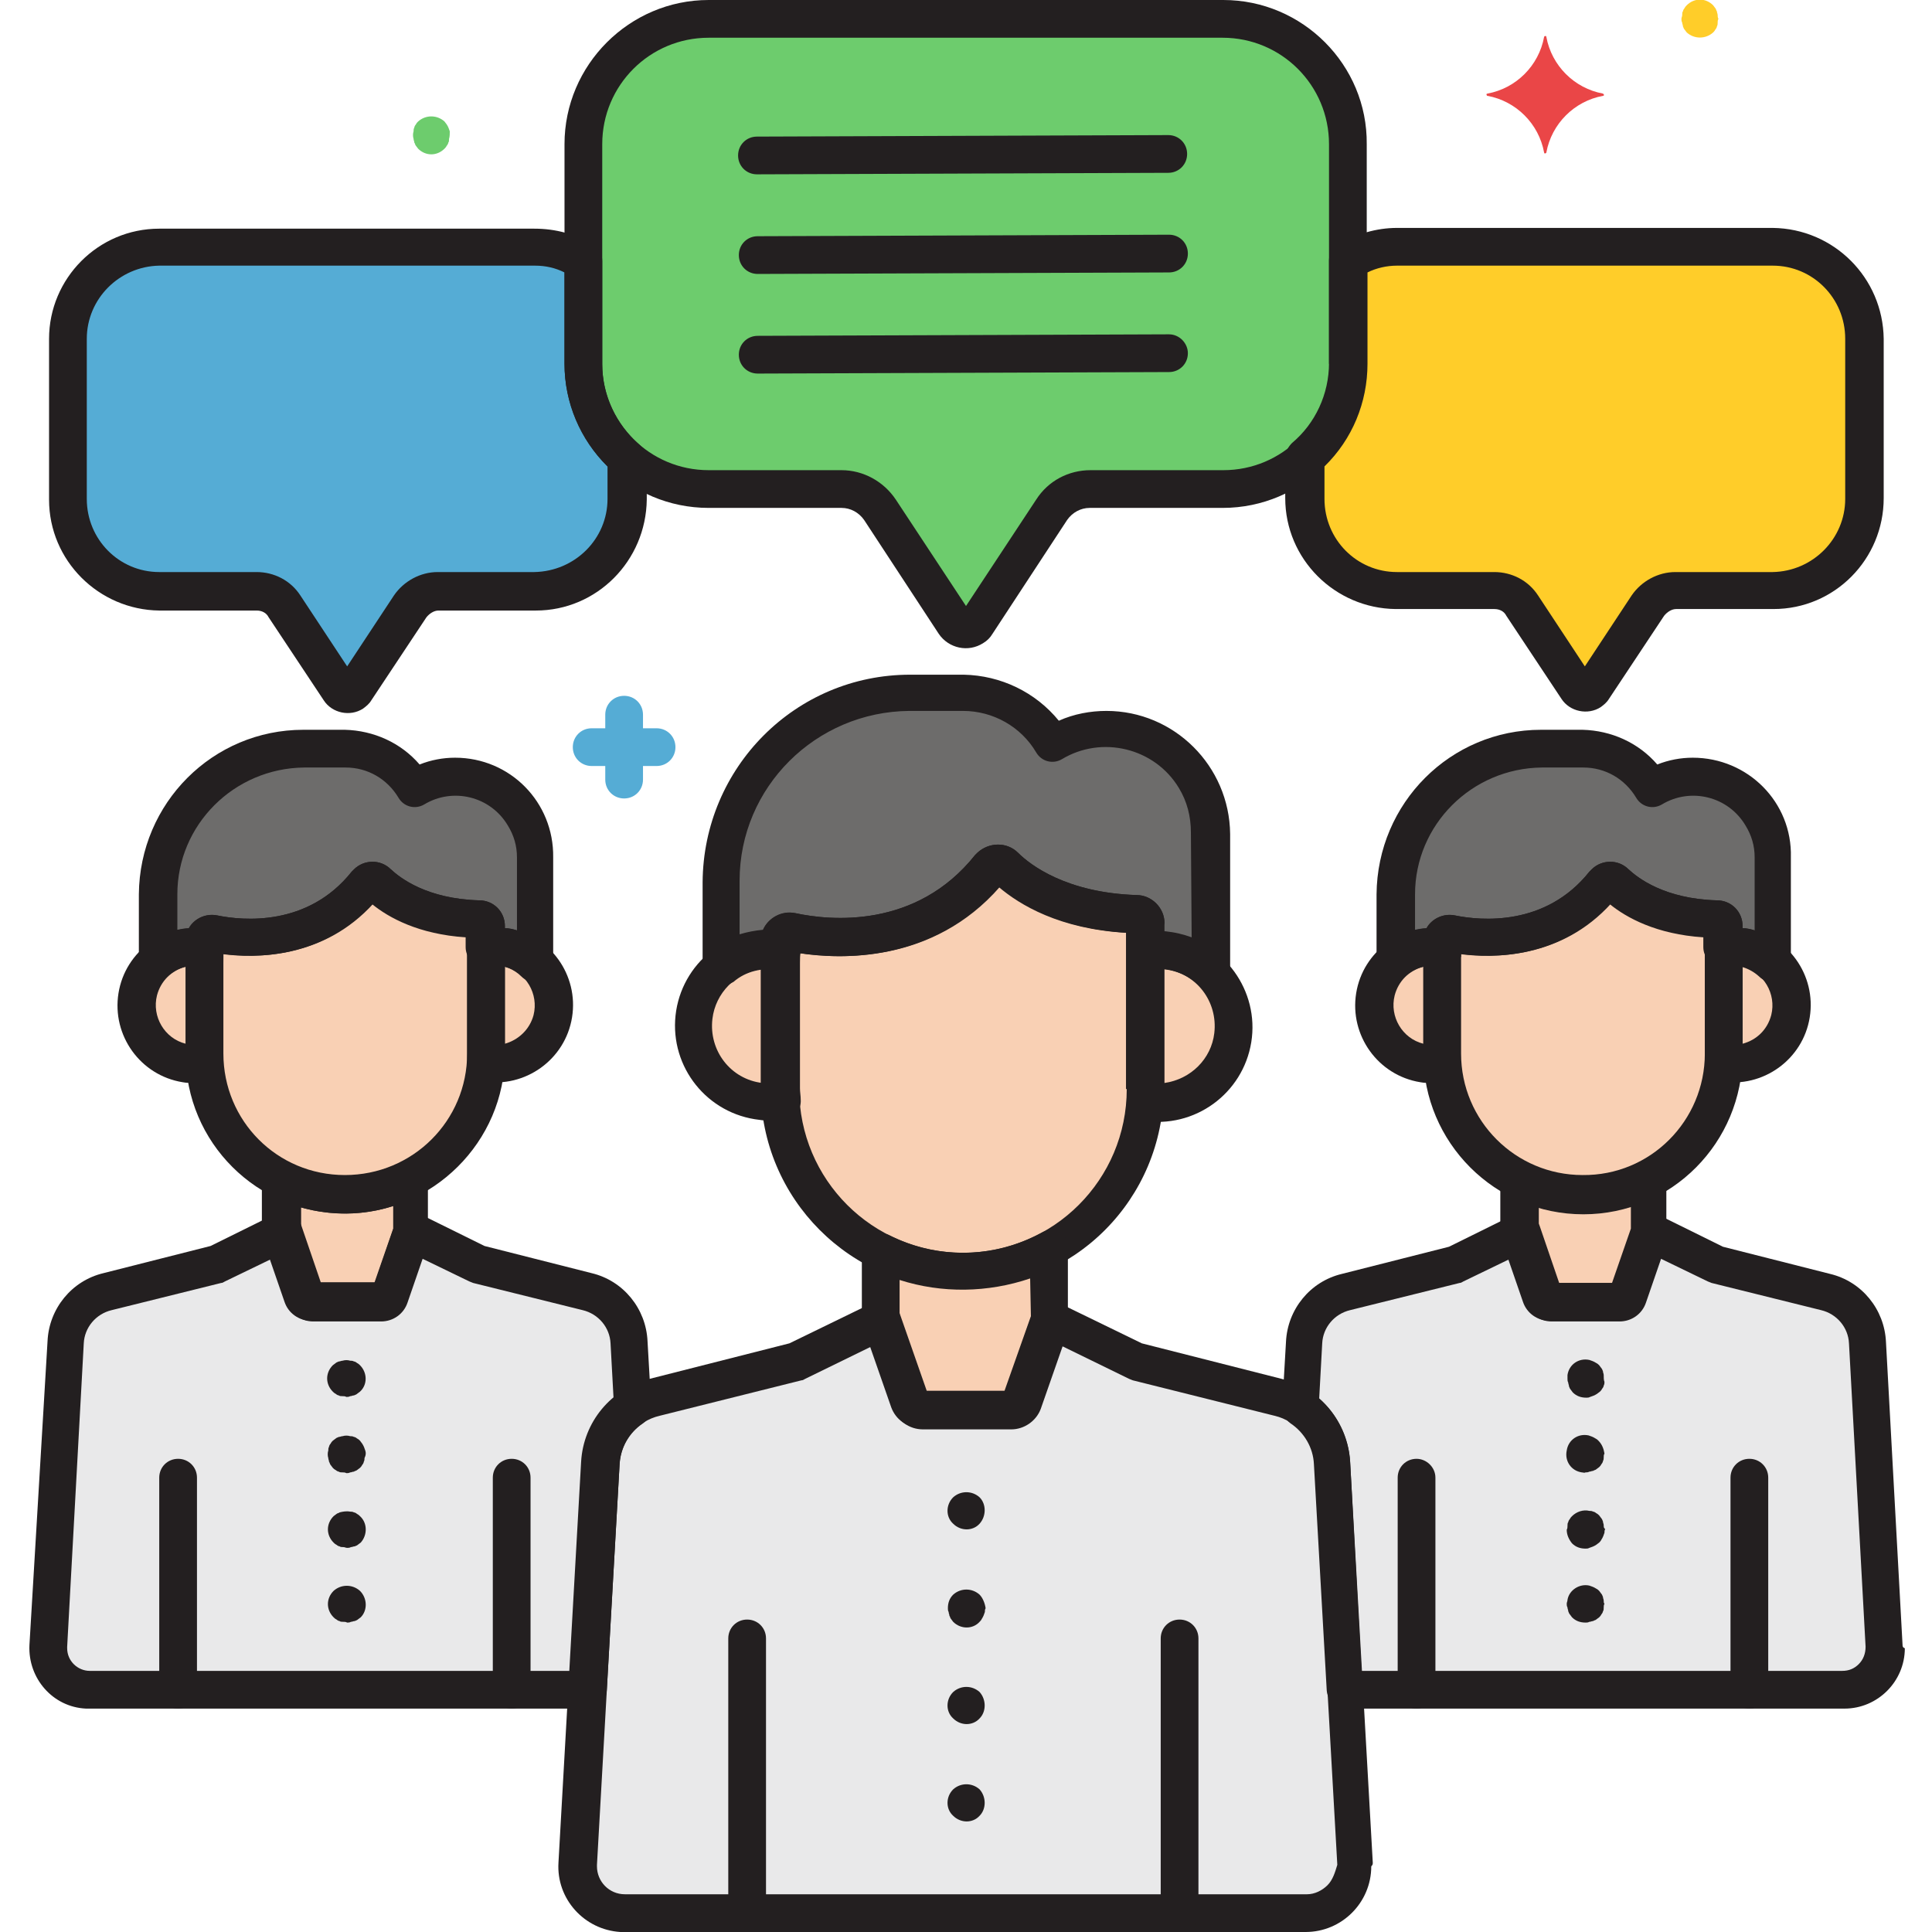 <svg xmlns="http://www.w3.org/2000/svg" xmlns:xlink="http://www.w3.org/1999/xlink" id="Layer_1" x="0px" y="0px" viewBox="0 0 256 256" style="enable-background:new 0 0 256 256;" xml:space="preserve" width="512" height="512">
<style type="text/css">
	.st0{fill:#F9D0B4;}
	.st1{fill:#E9E9EA;}
	.st2{fill:#6D6C6B;}
	.st3{fill:#6DCC6D;}
	.st4{fill:#FFCD29;}
	.st5{fill:#55ACD5;}
	.st6{fill:#EA4647;}
	.st7{fill:#231F20;}
</style>
<g id="Layer_31">
	<path class="st0" d="M65.6,125.4c-0.4,0-0.8,0-1.2,0.1c0,0.4,0,0.8,0,1.3v12.9c0,0.4,0,0.8,0,1.3c4.2,0.7,8.2-2.2,8.9-6.4   c0.7-4.2-2.2-8.2-6.4-8.9C66.4,125.4,66,125.4,65.6,125.4L65.6,125.4z"></path>
	<path class="st0" d="M27.1,126.8c0-0.4,0-0.8,0-1.3c-4.2-0.7-8.3,2.1-9,6.4c-0.7,4.2,2.1,8.3,6.4,9c0.9,0.1,1.7,0.1,2.6,0   c0-0.4,0-0.8,0-1.3L27.1,126.8z"></path>
	<path class="st0" d="M64.4,122.7c0-0.5-0.4-1-1-1c-7.7-0.2-11.8-3.3-13.4-4.8c-0.4-0.4-1-0.4-1.4,0c0,0-0.1,0.1-0.1,0.1   c-6.8,8.6-16.9,7.4-20.2,6.7c-0.5-0.1-1.1,0.2-1.2,0.8c0,0.1,0,0.1,0,0.2v15c0,10.3,8.3,18.6,18.6,18.6s18.7-8.3,18.7-18.6V123   C64.4,122.9,64.4,122.8,64.4,122.7z"></path>
	<path class="st0" d="M45.7,158.3c-2.9,0-5.7-0.7-8.3-2v6.9l2.9,8.4c0.2,0.5,0.6,0.8,1.2,0.8h9c0.5,0,1-0.3,1.2-0.8l2.9-8.4V156   C51.9,157.5,48.8,158.3,45.7,158.3z"></path>
	<path class="st0" d="M229.6,125.4c-0.4,0-0.8,0-1.2,0.1c0,0.4,0,0.8,0,1.3v12.9c0,0.4,0,0.8,0,1.3c4.2,0.7,8.2-2.2,8.9-6.4   c0.7-4.2-2.2-8.2-6.4-8.9C230.4,125.4,230,125.4,229.6,125.4L229.6,125.4z"></path>
	<path class="st0" d="M191.1,126.8c0-0.4,0-0.8,0-1.3c-4.2-0.7-8.3,2.1-9,6.4c-0.7,4.2,2.1,8.3,6.4,9c0.9,0.1,1.7,0.1,2.6,0   c0-0.4,0-0.8,0-1.3L191.1,126.8z"></path>
	<path class="st0" d="M228.4,122.7c0-0.5-0.4-1-1-1c-7.7-0.2-11.8-3.3-13.4-4.8c-0.4-0.4-1-0.4-1.4,0c0,0-0.1,0.1-0.1,0.1   c-6.8,8.6-16.9,7.4-20.2,6.7c-0.5-0.1-1.1,0.2-1.2,0.8c0,0.1,0,0.1,0,0.2v15c0,10.3,8.3,18.7,18.7,18.7c10.3,0,18.6-8.3,18.6-18.7   V123C228.4,122.9,228.4,122.8,228.4,122.7z"></path>
	<path class="st0" d="M209.7,158.3c-2.9,0-5.7-0.7-8.3-2v6.9l2.9,8.4c0.2,0.5,0.6,0.8,1.2,0.8h9c0.5,0,1-0.3,1.2-0.8l2.9-8.4V156   C215.9,157.5,212.8,158.3,209.7,158.3z"></path>
	<path class="st0" d="M153.4,125.9c-0.5,0-1.1,0-1.6,0.1c0,0.5,0.1,1.1,0.1,1.6v16.7c0,0.5,0,1.1-0.1,1.6c5.5,0.9,10.7-2.8,11.6-8.3   c0.9-5.5-2.8-10.7-8.3-11.6C154.5,125.9,153.9,125.9,153.4,125.9L153.4,125.9z"></path>
	<path class="st0" d="M103.5,127.6c0-0.5,0-1.1,0.1-1.6c-5.5-0.9-10.7,2.8-11.6,8.3s2.8,10.7,8.3,11.6c1.1,0.2,2.3,0.2,3.4,0   c0-0.5-0.1-1.1-0.1-1.6L103.5,127.6z"></path>
	<path class="st0" d="M151.8,122.4c0-0.7-0.6-1.2-1.2-1.3c-10-0.3-15.3-4.3-17.4-6.3c-0.5-0.5-1.3-0.5-1.8,0c0,0-0.1,0.1-0.1,0.1   c-8.8,11.1-21.9,9.5-26.2,8.6c-0.7-0.1-1.4,0.3-1.5,1c0,0.1,0,0.2,0,0.3v19.5c0,13.4,10.8,24.2,24.2,24.2   c13.3,0,24.2-10.8,24.2-24.2v-21.5C151.8,122.6,151.8,122.5,151.8,122.4z"></path>
	<path class="st0" d="M127.6,168.5c-3.7,0-7.4-0.9-10.8-2.6v8.9l3.8,10.9c0.2,0.6,0.8,1.1,1.5,1.1h11.7c0.7,0,1.3-0.4,1.5-1.1   l3.8-10.9v-9.3C135.6,167.5,131.7,168.5,127.6,168.5z"></path>
	<path class="st1" d="M179.4,246.9l-3-53.1c-0.2-4.2-3.1-7.7-7.2-8.7l-18.8-4.7l-11.3-5.6l-3.8,10.9c-0.2,0.6-0.8,1.1-1.5,1.1h-11.7   c-0.7,0-1.3-0.4-1.5-1.1l-3.8-10.9l-11.3,5.6l-18.8,4.7c-4.1,1-7,4.6-7.2,8.7l-3,53.1c-0.2,3.4,2.4,6.4,5.9,6.6c0.1,0,0.2,0,0.3,0   h90.3c3.4,0,6.2-2.8,6.2-6.2C179.4,247.2,179.4,247.1,179.4,246.9z"></path>
	<path class="st1" d="M83.3,177.9c-0.2-3.2-2.4-5.9-5.6-6.7l-14.5-3.6l-8.7-4.3l-2.9,8.4c-0.2,0.5-0.6,0.8-1.2,0.8h-9   c-0.5,0-1-0.3-1.2-0.8l-2.9-8.4l-8.7,4.3l-14.5,3.6c-3.1,0.8-5.4,3.5-5.6,6.7l-2.2,40.2c-0.2,3,2.1,5.6,5.2,5.8c0.1,0,0.2,0,0.3,0   h66.1l1.7-30c0.2-3,1.7-5.7,4.2-7.4L83.3,177.9z"></path>
	<path class="st1" d="M249.6,218.1l-2.2-40.2c-0.2-3.2-2.4-5.9-5.6-6.7l-14.5-3.6l-8.7-4.3l-2.9,8.4c-0.2,0.5-0.6,0.8-1.2,0.8h-9   c-0.5,0-1-0.3-1.2-0.8l-2.9-8.4l-8.7,4.3l-14.5,3.6c-3.1,0.8-5.4,3.5-5.6,6.7l-0.5,8.6c2.5,1.7,4,4.4,4.2,7.4l1.7,30h66.1   c3,0,5.5-2.4,5.5-5.5C249.6,218.3,249.6,218.2,249.6,218.1z"></path>
	<path class="st2" d="M60.3,102.9c-1.9,0-3.8,0.5-5.4,1.5c-1.9-3.2-5.4-5.2-9.1-5.2h-5.5c-10.6,0-19.2,8.6-19.2,19.2v8.6   c1.7-1.4,3.9-2,6.1-1.6v-0.9c0-0.6,0.5-1,1-1c0.1,0,0.1,0,0.2,0c3.4,0.7,13.4,1.9,20.2-6.7c0.3-0.4,1-0.5,1.4-0.2   c0,0,0.1,0.1,0.1,0.1c1.6,1.5,5.7,4.6,13.4,4.8c0.5,0,1,0.4,1,1c0,0.1,0,0.2,0,0.3v2.5c2.4-0.4,4.9,0.4,6.6,2.1v-14   C70.9,107.7,66.2,103,60.3,102.9z"></path>
	<path class="st2" d="M224.3,102.9c-1.9,0-3.8,0.5-5.4,1.5c-1.9-3.2-5.4-5.2-9.1-5.2h-5.5c-10.6,0-19.2,8.6-19.2,19.2v8.6   c1.7-1.4,3.9-2,6.1-1.6v-0.9c0-0.6,0.5-1,1-1c0.1,0,0.1,0,0.2,0c3.4,0.7,13.4,1.9,20.2-6.7c0.3-0.4,1-0.5,1.4-0.2   c0,0,0.1,0.1,0.1,0.1c1.6,1.5,5.7,4.6,13.4,4.8c0.5,0,1,0.4,1,1c0,0.1,0,0.2,0,0.3v2.5c2.4-0.4,4.9,0.4,6.6,2.1v-14   C235,107.7,230.2,103,224.3,102.9z"></path>
	<path class="st2" d="M146.6,96.7c-2.5,0-4.9,0.7-7.1,2c-2.5-4.2-7-6.7-11.8-6.8h-7.1c-13.8,0-24.9,11.2-25,25v11.2   c2.2-1.8,5.1-2.5,7.8-2.1v-1.2c0-0.7,0.6-1.3,1.3-1.3c0.1,0,0.2,0,0.3,0c4.4,0.9,17.4,2.5,26.2-8.6c0.4-0.6,1.3-0.7,1.8-0.2   c0,0,0.1,0.1,0.1,0.1c2,2,7.3,6,17.4,6.3c0.7,0,1.2,0.6,1.2,1.3c0,0.1,0,0.3,0,0.4v3.2c3.1-0.5,6.3,0.5,8.6,2.7v-18.2   C160.4,102.9,154.2,96.7,146.6,96.7z"></path>
	<path class="st3" d="M162.1,2.5H93.9c-9.2,0-16.6,7.5-16.6,16.6v29.1c0,9.2,7.5,16.6,16.6,16.6h17.6c2,0,4,1,5.1,2.7l9.9,15.1   c0.5,0.8,1.6,1,2.4,0.5c0.2-0.1,0.4-0.3,0.5-0.5l9.9-15.1c1.1-1.7,3-2.7,5.1-2.7h17.6c9.2,0,16.6-7.5,16.6-16.6V19.1   C178.7,10,171.3,2.5,162.1,2.5z"></path>
	<path class="st4" d="M234.9,32.7h-49.8c-2.3,0-4.5,0.6-6.4,1.9v13.6c0,4.8-2.1,9.4-5.7,12.5v5.4c0,6.7,5.4,12.1,12.1,12.2H198   c1.5,0,2.9,0.8,3.7,2l7.3,11c0.4,0.6,1.2,0.7,1.8,0.4c0.1-0.1,0.3-0.2,0.4-0.4l7.3-11c0.8-1.2,2.2-2,3.7-2h12.9   c6.7,0,12.1-5.4,12.1-12.2V44.9C247,38.2,241.6,32.8,234.9,32.7z"></path>
	<path class="st5" d="M77.3,48.2V34.6c-1.9-1.2-4.1-1.9-6.4-1.9H21.1C14.4,32.8,9,38.2,9,44.9v21.3c0,6.7,5.4,12.1,12.1,12.2H34   c1.5,0,2.9,0.8,3.7,2l7.3,11c0.4,0.6,1.2,0.7,1.8,0.4c0.1-0.1,0.3-0.2,0.4-0.4l7.3-11c0.8-1.2,2.2-2,3.7-2h12.9   c6.7,0,12.1-5.4,12.2-12.2v-5.4C79.4,57.6,77.3,53,77.3,48.2z"></path>
	<path class="st4" d="M227.6,2c0-0.2-0.1-0.3-0.1-0.5c-0.1-0.1-0.1-0.3-0.2-0.4c-0.1-0.1-0.2-0.3-0.3-0.4c-1-1-2.5-1-3.5,0   c0,0,0,0,0,0c-0.1,0.1-0.2,0.2-0.3,0.4c-0.1,0.1-0.2,0.3-0.2,0.4c-0.1,0.1-0.1,0.3-0.1,0.5c0,0.2-0.1,0.3-0.1,0.5   c0,0.2,0,0.3,0.1,0.5c0,0.2,0.1,0.3,0.1,0.5c0.1,0.2,0.1,0.3,0.2,0.4c0.1,0.1,0.2,0.3,0.3,0.4c1,0.9,2.5,0.9,3.5,0   c0.1-0.1,0.2-0.2,0.3-0.4c0.1-0.1,0.2-0.3,0.2-0.4c0.1-0.2,0.1-0.3,0.1-0.5c0-0.2,0-0.3,0.1-0.5C227.6,2.3,227.6,2.2,227.6,2z"></path>
	<path class="st3" d="M59.6,17.4c-0.1-0.3-0.2-0.6-0.4-0.9c-0.1-0.1-0.2-0.3-0.3-0.4c-1-0.9-2.5-0.9-3.5,0c-0.1,0.1-0.2,0.2-0.3,0.4   c-0.1,0.1-0.2,0.3-0.2,0.4c-0.1,0.2-0.1,0.3-0.1,0.5c-0.1,0.3-0.1,0.7,0,1c0,0.2,0.1,0.3,0.1,0.5c0.1,0.1,0.1,0.3,0.2,0.4   c0.1,0.1,0.2,0.3,0.3,0.4c1,1,2.5,1,3.5,0c0,0,0,0,0,0c0.1-0.1,0.2-0.2,0.3-0.4c0.1-0.1,0.2-0.3,0.2-0.4c0.1-0.1,0.1-0.3,0.1-0.5   C59.6,18.1,59.6,17.7,59.6,17.4z"></path>
	<path class="st6" d="M212.4,12.4c-3.8-0.7-6.8-3.7-7.5-7.5c0-0.1-0.1-0.2-0.2-0.1c-0.1,0-0.1,0.1-0.1,0.1c-0.7,3.8-3.7,6.8-7.5,7.5   c-0.1,0-0.2,0.1-0.1,0.2c0,0.1,0.1,0.1,0.1,0.1c3.8,0.7,6.8,3.7,7.5,7.5c0,0.1,0.1,0.2,0.2,0.1c0.1,0,0.1-0.1,0.1-0.1   c0.7-3.8,3.7-6.8,7.5-7.5c0.1,0,0.2-0.1,0.1-0.2C212.5,12.5,212.4,12.4,212.4,12.4z"></path>
	<path class="st7" d="M65.6,122.9c-0.6,0-1.1,0-1.6,0.1c-1.3,0.2-2.2,1.3-2.1,2.6c0,0.4,0,0.7,0,1.1v12.9c0,0.4,0,0.7,0,1.1   c-0.1,1.3,0.8,2.4,2.1,2.6c5.6,0.9,10.9-2.9,11.8-8.5c0.9-5.6-2.9-10.9-8.5-11.8C66.7,123,66.1,122.9,65.6,122.9z M66.9,138.3   v-10.2c2.8,0.7,4.5,3.6,3.8,6.4C70.2,136.4,68.7,137.8,66.9,138.3L66.9,138.3z"></path>
	<path class="st7" d="M29.6,126.8c0-0.4,0-0.7,0-1.1c0.1-1.3-0.8-2.4-2.1-2.6c-5.6-0.9-10.9,2.9-11.8,8.5   c-0.9,5.6,2.9,10.9,8.5,11.8c0.5,0.1,1.1,0.1,1.6,0.1c0.6,0,1.1,0,1.6-0.1c1.3-0.2,2.2-1.3,2.1-2.6c0-0.4,0-0.7,0-1.1L29.6,126.8z    M24.6,138.3c-2.8-0.7-4.5-3.6-3.8-6.4c0.5-1.9,1.9-3.3,3.8-3.8V138.3z"></path>
	<path class="st7" d="M66.9,122.7c0-1.9-1.5-3.4-3.4-3.4c-7-0.2-10.5-3-11.7-4.1c-1.4-1.4-3.6-1.3-4.9,0c-0.1,0.1-0.2,0.2-0.3,0.3   c-5.8,7.3-14.4,6.5-17.8,5.8c-1.9-0.4-3.7,0.8-4.1,2.7c0,0.2-0.1,0.5-0.1,0.7v15c0,11.7,9.5,21.1,21.1,21.1s21.2-9.5,21.2-21.1V123   L66.9,122.7z M61.9,139.6c0,8.9-7.2,16.1-16.2,16.1s-16.1-7.2-16.1-16.1v-13.2c4.4,0.6,13.3,0.6,19.9-6.7c2.2,1.8,6.2,4,12.4,4.4   V139.6z"></path>
	<path class="st7" d="M60.3,100.4c-1.6,0-3.2,0.3-4.7,0.9c-2.5-2.9-6.1-4.5-9.9-4.6h-5.5c-12,0-21.7,9.7-21.8,21.8v8.6   c0,1.4,1.1,2.5,2.5,2.5c0.6,0,1.1-0.2,1.6-0.5c1.1-0.9,2.6-1.3,4.1-1.1c1.2,0.2,2.3-0.5,2.7-1.6c4.4,0.6,13.3,0.7,20-6.6   c2.2,1.8,6.2,4,12.4,4.4v1.3c0,1.4,1.1,2.5,2.5,2.5c0.1,0,0.3,0,0.4,0c0.3,0,0.5-0.1,0.8-0.1c1.4,0,2.7,0.5,3.7,1.5   c1,1,2.6,0.9,3.5-0.1c0.4-0.5,0.7-1.1,0.7-1.7v-14C73.4,106.3,67.6,100.4,60.3,100.4z M68.5,123.3c-0.5-0.2-1.1-0.3-1.6-0.3v-0.3   c0-1.9-1.5-3.4-3.4-3.4c-7-0.2-10.5-3-11.7-4.1c-1.4-1.4-3.6-1.3-4.9,0c-0.1,0.1-0.2,0.2-0.3,0.3c-5.8,7.3-14.4,6.5-17.8,5.8   c-1.5-0.3-3.1,0.4-3.8,1.7c-0.5,0-1,0.1-1.5,0.2v-4.7c0-9.2,7.5-16.7,16.8-16.8h5.5c2.9,0,5.5,1.5,7,4c0.7,1.2,2.2,1.6,3.4,0.9   c0,0,0,0,0,0c3.8-2.3,8.8-1.1,11.1,2.8c0.8,1.3,1.2,2.7,1.2,4.2L68.5,123.3z"></path>
	<path class="st7" d="M47.7,180.9c-0.1-0.1-0.2-0.2-0.4-0.3c-0.1-0.1-0.3-0.2-0.4-0.2c-0.2-0.1-0.3-0.1-0.5-0.1   c-0.3-0.1-0.7-0.1-1,0c-0.2,0-0.3,0.1-0.5,0.1c-0.2,0.1-0.3,0.1-0.4,0.2c-0.1,0.1-0.3,0.2-0.4,0.3c-1,1-1,2.5,0,3.5c0,0,0,0,0,0   c0.1,0.1,0.2,0.2,0.4,0.3c0.1,0.1,0.3,0.2,0.4,0.2c0.1,0.1,0.3,0.1,0.5,0.1c0.2,0,0.3,0,0.5,0.1c0.2,0,0.3,0,0.5-0.1   c0.2,0,0.3-0.1,0.5-0.1c0.2-0.1,0.3-0.1,0.4-0.2c0.1-0.1,0.3-0.2,0.4-0.3C48.7,183.5,48.7,181.9,47.7,180.9z"></path>
	<path class="st7" d="M48.4,192.2c-0.1-0.3-0.2-0.6-0.4-0.9c-0.1-0.1-0.2-0.3-0.3-0.4c-0.1-0.1-0.2-0.2-0.4-0.3   c-0.1-0.1-0.3-0.2-0.4-0.2c-0.2-0.1-0.3-0.1-0.5-0.1c-0.3-0.1-0.7-0.1-1,0c-0.2,0-0.3,0.1-0.5,0.1c-0.2,0.1-0.3,0.1-0.4,0.2   c-0.1,0.1-0.3,0.2-0.4,0.3c-0.1,0.1-0.2,0.2-0.3,0.4c-0.1,0.1-0.2,0.3-0.2,0.4c-0.1,0.2-0.1,0.3-0.1,0.5c-0.1,0.3-0.1,0.7,0,1   c0,0.2,0.1,0.3,0.1,0.5c0.1,0.1,0.1,0.3,0.2,0.4c0.1,0.1,0.2,0.3,0.3,0.4c0.1,0.1,0.2,0.2,0.4,0.3c0.1,0.1,0.3,0.2,0.4,0.2   c0.1,0.1,0.3,0.1,0.5,0.1c0.2,0,0.3,0,0.5,0.1c0.2,0,0.3,0,0.5-0.1c0.2,0,0.3-0.1,0.5-0.1c0.1-0.1,0.3-0.1,0.4-0.2   c0.1-0.1,0.3-0.2,0.4-0.3c0.1-0.1,0.2-0.2,0.3-0.4c0.1-0.1,0.2-0.3,0.2-0.4c0.1-0.2,0.1-0.3,0.1-0.5   C48.5,192.8,48.5,192.5,48.4,192.2z"></path>
	<path class="st7" d="M47.7,200.9c-0.1-0.1-0.2-0.2-0.4-0.3c-0.1-0.1-0.3-0.2-0.4-0.2c-0.2-0.1-0.3-0.1-0.5-0.1   c-0.5-0.1-1,0-1.4,0.1c-0.1,0.1-0.3,0.1-0.4,0.2c-0.1,0.1-0.3,0.2-0.4,0.3c-1,1-1,2.5,0,3.5c0,0,0,0,0,0c0.1,0.1,0.2,0.2,0.4,0.3   c0.1,0.1,0.3,0.2,0.4,0.2c0.1,0.1,0.3,0.1,0.5,0.1c0.2,0,0.3,0.1,0.5,0.1c0.2,0,0.3,0,0.5-0.1c0.2,0,0.3-0.1,0.5-0.1   c0.2-0.1,0.3-0.1,0.4-0.2c0.1-0.1,0.3-0.2,0.4-0.3C48.7,203.4,48.7,201.8,47.7,200.9z"></path>
	<path class="st7" d="M47.7,210.8c-1-0.9-2.5-0.9-3.5,0c-1,1-1,2.5,0,3.5c0,0,0,0,0,0c0.1,0.1,0.2,0.2,0.4,0.3   c0.1,0.1,0.3,0.2,0.4,0.2c0.1,0.1,0.3,0.1,0.5,0.1c0.2,0,0.3,0,0.5,0.1c0.2,0,0.3,0,0.5-0.1c0.2,0,0.3-0.1,0.5-0.1   c0.2-0.1,0.3-0.1,0.4-0.2c0.1-0.1,0.3-0.2,0.4-0.3C48.7,213.4,48.7,211.8,47.7,210.8z"></path>
	<path class="st7" d="M67.8,193.3c-1.4,0-2.5,1.1-2.5,2.5v28.1c0,1.4,1.1,2.5,2.5,2.5s2.5-1.1,2.5-2.5v-28.1   C70.3,194.4,69.2,193.3,67.8,193.3z"></path>
	<path class="st7" d="M23.6,193.3c-1.4,0-2.5,1.1-2.5,2.5v28.1c0,1.4,1.1,2.5,2.5,2.5s2.5-1.1,2.5-2.5v-28.1   C26.1,194.4,25,193.3,23.6,193.3z"></path>
	<path class="st7" d="M55.8,153.9c-0.8-0.5-1.7-0.5-2.5,0c-2.4,1.3-5,1.9-7.7,2c-2.5,0-5-0.6-7.2-1.7c-1.2-0.6-2.7-0.1-3.4,1.1   c-0.2,0.3-0.3,0.7-0.3,1.1v6.9c0,0.3,0,0.6,0.1,0.8l2.9,8.4c0.5,1.5,1.9,2.5,3.5,2.5h9c1.6,0,3-1,3.5-2.5l2.9-8.4   c0.1-0.3,0.1-0.5,0.1-0.8V156C57.1,155.1,56.6,154.3,55.8,153.9z M52.1,162.8l-2.5,7.2h-7.2l-2.5-7.2V160c4,1.1,8.2,1.1,12.2-0.2   V162.8z"></path>
	<path class="st7" d="M229.6,122.9c-0.6,0-1.1,0-1.6,0.1c-1.3,0.2-2.2,1.3-2.1,2.6c0,0.4,0,0.7,0,1.1v12.9c0,0.4,0,0.7,0,1.1   c-0.1,1.3,0.8,2.4,2.1,2.6c5.6,0.9,10.9-2.9,11.8-8.5c0.9-5.6-2.9-10.9-8.5-11.8C230.7,123,230.1,122.9,229.6,122.9z M230.9,138.3   v-10.2c2.8,0.7,4.5,3.6,3.8,6.4C234.2,136.4,232.8,137.8,230.9,138.3L230.9,138.3z"></path>
	<path class="st7" d="M193.6,126.8c0-0.4,0-0.7,0-1.1c0.1-1.3-0.8-2.4-2.1-2.6c-5.6-0.9-10.9,2.9-11.8,8.5   c-0.9,5.6,2.9,10.9,8.5,11.8c0.5,0.1,1.1,0.1,1.6,0.1c0.6,0,1.1,0,1.6-0.1c1.3-0.2,2.2-1.3,2.1-2.6c0-0.4,0-0.7,0-1.1V126.8z    M188.6,138.3c-2.8-0.7-4.5-3.6-3.8-6.4c0.5-1.9,1.9-3.3,3.8-3.8V138.3z"></path>
	<path class="st7" d="M230.9,122.7c0-1.9-1.5-3.4-3.4-3.4c-7-0.2-10.5-3-11.7-4.1c-1.4-1.4-3.6-1.3-4.9,0c-0.1,0.1-0.2,0.2-0.3,0.3   c-5.8,7.3-14.4,6.5-17.8,5.8c-1.9-0.4-3.7,0.8-4.1,2.7c0,0.2-0.1,0.5-0.1,0.7v15c0,11.7,9.5,21.2,21.2,21.2   c11.7,0,21.1-9.5,21.1-21.2l0,0V123L230.9,122.7z M225.9,139.6c0,8.9-7.2,16.2-16.2,16.1c-8.9,0-16.1-7.2-16.1-16.1v-13.2   c4.4,0.6,13.3,0.6,19.9-6.7c2.2,1.8,6.2,4,12.4,4.4L225.9,139.6z"></path>
	<path class="st7" d="M224.3,100.4c-1.6,0-3.2,0.3-4.7,0.9c-2.5-2.9-6.1-4.5-9.9-4.6h-5.5c-12,0-21.7,9.7-21.8,21.8v8.6   c0,1.4,1.1,2.5,2.5,2.5c0.6,0,1.1-0.2,1.6-0.5c1.1-0.9,2.6-1.3,4.1-1.1c1.2,0.2,2.3-0.5,2.7-1.6c4.4,0.6,13.3,0.7,20-6.6   c2.2,1.8,6.2,4,12.4,4.4v1.3c0,1.4,1.1,2.5,2.5,2.5c0.1,0,0.3,0,0.4,0c1.6-0.3,3.3,0.3,4.5,1.4c1,1,2.6,0.9,3.5-0.1   c0.4-0.5,0.7-1.1,0.7-1.7v-14C237.5,106.3,231.6,100.4,224.3,100.4z M232.5,123.3c-0.5-0.2-1.1-0.3-1.6-0.3v-0.3   c0-1.9-1.5-3.4-3.4-3.4c-7-0.2-10.5-3-11.7-4.1c-1.4-1.4-3.6-1.3-4.9,0c-0.1,0.1-0.2,0.2-0.3,0.3c-5.8,7.3-14.4,6.5-17.8,5.8   c-1.5-0.3-3.1,0.4-3.8,1.7c-0.5,0-1,0.1-1.5,0.2v-4.7c0-9.2,7.5-16.7,16.8-16.8h5.5c2.9,0,5.5,1.5,7,4c0.7,1.2,2.2,1.6,3.4,0.9   c0,0,0,0,0,0c3.8-2.3,8.8-1.1,11.1,2.8c0.8,1.3,1.2,2.7,1.2,4.2L232.5,123.3z"></path>
	<path class="st7" d="M212.5,182.2c0-0.2-0.1-0.3-0.1-0.5c-0.1-0.2-0.1-0.3-0.2-0.4c-0.1-0.1-0.2-0.3-0.3-0.4   c-0.1-0.1-0.2-0.2-0.4-0.3c-0.3-0.2-0.6-0.3-0.9-0.4c-1.4-0.3-2.7,0.6-2.9,2c0,0.2,0,0.3,0,0.5c0,0.2,0,0.3,0.1,0.5   c0,0.2,0.1,0.3,0.1,0.5c0.1,0.2,0.1,0.3,0.2,0.4c0.1,0.1,0.2,0.3,0.3,0.4c0.5,0.5,1.1,0.7,1.8,0.7c0.2,0,0.3,0,0.5-0.1   c0.3-0.1,0.6-0.2,0.9-0.4c0.1-0.1,0.3-0.2,0.4-0.3c0.1-0.1,0.2-0.2,0.3-0.4c0.1-0.1,0.2-0.3,0.2-0.4c0.1-0.2,0.1-0.3,0.1-0.5   C212.5,182.9,212.5,182.5,212.5,182.2z"></path>
	<path class="st7" d="M211.8,190.9c-0.1-0.1-0.2-0.2-0.4-0.3c-0.3-0.2-0.6-0.3-0.9-0.4c-1.4-0.3-2.7,0.6-2.9,2   c-0.3,1.4,0.6,2.7,2,2.9c0.2,0,0.3,0.1,0.5,0c0.2,0,0.3,0,0.5-0.1c0.2,0,0.3-0.1,0.5-0.1c0.1-0.1,0.3-0.1,0.4-0.2   c0.1-0.1,0.3-0.2,0.4-0.3c0.1-0.1,0.2-0.2,0.3-0.4c0.1-0.1,0.2-0.3,0.2-0.4c0.1-0.2,0.1-0.3,0.1-0.5c0-0.2,0-0.3,0.1-0.5   C212.5,192,212.3,191.4,211.8,190.9z"></path>
	<path class="st7" d="M212.5,202.1c0-0.2-0.1-0.3-0.1-0.5c-0.1-0.2-0.1-0.3-0.2-0.4c-0.1-0.1-0.2-0.3-0.3-0.4   c-0.1-0.1-0.2-0.2-0.4-0.3c-0.1-0.1-0.3-0.2-0.4-0.2c-0.2-0.1-0.3-0.1-0.5-0.1c-0.8-0.2-1.7,0.1-2.3,0.7c-0.1,0.1-0.2,0.2-0.3,0.4   c-0.1,0.1-0.2,0.3-0.2,0.4c-0.1,0.1-0.1,0.3-0.1,0.5c0,0.2,0,0.3-0.1,0.5c0,0.7,0.3,1.3,0.7,1.8c0.5,0.5,1.1,0.7,1.8,0.7   c0.2,0,0.3,0,0.5-0.1c0.3-0.1,0.6-0.2,0.9-0.4c0.1-0.1,0.3-0.2,0.4-0.3c0.1-0.1,0.2-0.2,0.3-0.4c0.2-0.3,0.3-0.6,0.4-0.9   c0-0.2,0-0.3,0.1-0.5C212.5,202.5,212.5,202.3,212.5,202.1z"></path>
	<path class="st7" d="M212.5,212.1c0-0.2-0.1-0.3-0.1-0.5c-0.1-0.2-0.1-0.3-0.2-0.4c-0.1-0.1-0.2-0.3-0.3-0.4   c-0.1-0.1-0.2-0.2-0.4-0.3c-0.3-0.2-0.6-0.3-0.9-0.4c-1.3-0.3-2.7,0.6-2.9,1.9c0,0.2-0.1,0.3-0.1,0.5c0,0.2,0,0.3,0.1,0.5   c0,0.2,0.1,0.3,0.1,0.5c0.1,0.2,0.1,0.3,0.2,0.4c0.1,0.1,0.2,0.3,0.3,0.4c0.5,0.5,1.1,0.7,1.8,0.7c0.2,0,0.3,0,0.5-0.1   c0.2,0,0.3-0.1,0.5-0.1c0.1-0.1,0.3-0.1,0.4-0.2c0.1-0.1,0.3-0.2,0.4-0.3c0.1-0.1,0.2-0.2,0.3-0.4c0.1-0.1,0.2-0.3,0.2-0.4   c0.1-0.1,0.1-0.3,0.1-0.5c0-0.2,0-0.3,0.1-0.5C212.5,212.4,212.5,212.3,212.5,212.1z"></path>
	<path class="st7" d="M231.8,193.3c-1.4,0-2.5,1.1-2.5,2.5v28.1c0,1.4,1.1,2.5,2.5,2.5s2.5-1.1,2.5-2.5v-28.1   C234.3,194.4,233.2,193.3,231.8,193.3z"></path>
	<path class="st7" d="M187.7,193.3c-1.4,0-2.5,1.1-2.5,2.5v28.1c0,1.4,1.1,2.5,2.5,2.5s2.5-1.1,2.5-2.5v-28.1   C190.2,194.4,189,193.3,187.7,193.3z"></path>
	<path class="st7" d="M219.9,153.9c-0.8-0.5-1.7-0.5-2.5,0c-2.4,1.3-5,1.9-7.7,2c-2.5,0-5-0.6-7.2-1.7c-1.2-0.6-2.7-0.1-3.4,1.1   c-0.2,0.3-0.3,0.7-0.3,1.1v6.9c0,0.3,0,0.6,0.1,0.8l2.9,8.4c0.5,1.5,1.9,2.5,3.5,2.5h9c1.6,0,3-1,3.5-2.5l2.9-8.4   c0.1-0.3,0.1-0.5,0.1-0.8V156C221.1,155.1,220.6,154.3,219.9,153.9z M216.1,162.8l-2.5,7.2h-7.2l-2.5-7.2V160   c4,1.1,8.2,1.1,12.2-0.2L216.1,162.8z"></path>
	<path class="st7" d="M181.9,246.8L181.9,246.8l-3-53.1c-0.3-5.3-4-9.7-9.1-11l-18.5-4.7l-11.1-5.4c-1.2-0.6-2.7-0.1-3.3,1.1   c0,0.1-0.1,0.2-0.1,0.3l-3.6,10.3h-10.4l-3.6-10.3c-0.5-1.3-1.9-2-3.2-1.5c-0.1,0-0.2,0.1-0.3,0.1l-11.1,5.4l-18.5,4.7   c-5.1,1.3-8.8,5.7-9.1,11l-3,53.1c-0.3,4.8,3.4,8.9,8.2,9.2c0.2,0,0.3,0,0.5,0h90.3c4.8,0,8.7-3.9,8.7-8.7   C181.9,247.1,181.9,247,181.9,246.8L181.9,246.8z M175.9,249.8c-0.7,0.7-1.7,1.2-2.7,1.2H82.8c-2.1,0-3.7-1.7-3.7-3.7   c0-0.1,0-0.1,0-0.2l3-53.1c0.2-3.1,2.3-5.7,5.3-6.4l18.8-4.7c0.2,0,0.3-0.1,0.5-0.2l8.8-4.3l2.9,8.3c0.6,1.6,2.1,2.7,3.9,2.7h11.7   c1.7,0,3.3-1.1,3.9-2.7l2.9-8.3l8.8,4.3c0.2,0.1,0.3,0.1,0.5,0.2l18.8,4.7c3,0.7,5.1,3.4,5.3,6.4l3,53.1   C176.9,248.1,176.6,249.1,175.9,249.8L175.9,249.8z"></path>
	<path class="st7" d="M85.8,177.7c-0.2-4.3-3.2-8-7.4-9l-14.2-3.6l-8.5-4.2c-1.2-0.6-2.7-0.1-3.3,1.1c0,0.1-0.1,0.2-0.1,0.3   l-2.6,7.6h-7.2l-2.6-7.6c-0.5-1.3-1.9-2-3.2-1.5c-0.1,0-0.2,0.1-0.3,0.1l-8.5,4.2l-14.2,3.6c-4.2,1-7.2,4.7-7.4,9L3.9,218   c-0.2,4.4,3.1,8.2,7.5,8.4c0.1,0,0.3,0,0.4,0h66.1c1.3,0,2.4-1,2.5-2.4l1.7-30c0.1-2.2,1.3-4.2,3.1-5.4c0.7-0.5,1.1-1.3,1.1-2.2   L85.8,177.7z M77.1,193.7l-1.5,27.7H11.9c-1.6,0-3-1.3-3-3c0-0.1,0-0.1,0-0.2l2.2-40.2c0.1-2.1,1.6-3.9,3.7-4.4l14.5-3.6   c0.2,0,0.3-0.1,0.5-0.2l6.2-3l2,5.8c0.5,1.5,1.9,2.5,3.5,2.5h9c1.6,0,3-1,3.5-2.5l2-5.8l6.2,3c0.2,0.1,0.3,0.1,0.5,0.2l14.5,3.6   c2.1,0.5,3.6,2.3,3.7,4.4l0.4,7.3C78.8,187.4,77.3,190.5,77.1,193.7z"></path>
	<path class="st7" d="M252.1,218l-2.2-40.2c-0.2-4.3-3.2-8-7.4-9l-14.2-3.6l-8.5-4.2c-1.2-0.6-2.7-0.1-3.3,1.1   c0,0.1-0.1,0.2-0.1,0.3l-2.6,7.6h-7.2l-2.6-7.6c-0.5-1.3-1.9-2-3.2-1.5c-0.1,0-0.2,0.1-0.3,0.1l-8.5,4.2l-14.2,3.6   c-4.2,1-7.2,4.7-7.4,9l-0.5,8.6c0,0.9,0.4,1.7,1.1,2.2c1.8,1.2,3,3.2,3.1,5.4l1.7,30c0.1,1.3,1.2,2.4,2.5,2.4h66.1c4.4,0,8-3.6,8-8   C252.1,218.3,252.1,218.1,252.1,218L252.1,218z M246.3,220.5c-0.6,0.6-1.3,0.9-2.2,0.9h-63.7l-1.5-27.7c-0.2-3.2-1.7-6.3-4.1-8.4   l0.4-7.3c0.1-2.1,1.6-3.9,3.7-4.4l14.5-3.6c0.2,0,0.3-0.1,0.5-0.2l6.2-3l2,5.8c0.5,1.5,1.9,2.5,3.5,2.5h9c1.6,0,3-1,3.5-2.5l2-5.8   l6.2,3c0.2,0.1,0.3,0.1,0.5,0.2l14.5,3.6c2.1,0.5,3.6,2.3,3.7,4.4l2.2,40.2C247.2,219.1,246.9,219.9,246.3,220.5z"></path>
	<path class="st7" d="M153.4,123.4c-0.7,0-1.3,0.1-2,0.2c-1.3,0.2-2.2,1.3-2.1,2.6c0,0.5,0.1,1,0.1,1.5v16.7c0,0.5,0,1-0.1,1.5   c-0.1,1.3,0.8,2.4,2.1,2.6c6.9,1.1,13.3-3.6,14.4-10.4s-3.6-13.3-10.4-14.4C154.7,123.4,154,123.4,153.4,123.4L153.4,123.4z    M154.3,143.5v-15.1c4.2,0.5,7.1,4.3,6.6,8.5C160.5,140.3,157.8,143,154.3,143.5z"></path>
	<path class="st7" d="M106,127.6c0-0.5,0-1,0.1-1.5c0.1-1.3-0.8-2.4-2.1-2.6c-6.9-1.1-13.3,3.6-14.4,10.4   c-1.1,6.9,3.6,13.3,10.4,14.4c0.7,0.1,1.3,0.2,2,0.2c0.7,0,1.3-0.1,2-0.2c1.3-0.2,2.2-1.3,2.1-2.6c0-0.5-0.1-1-0.1-1.5L106,127.6z    M101,143.5c-4.2-0.5-7.1-4.3-6.6-8.5c0.4-3.4,3.1-6.2,6.6-6.6V143.5z"></path>
	<path class="st7" d="M154.3,122.3c0-2-1.7-3.7-3.7-3.7c-9.3-0.3-14.1-4-15.7-5.6c-1.5-1.5-3.9-1.4-5.4,0c-0.1,0.1-0.2,0.2-0.3,0.3   c-7.8,9.8-19.2,8.7-23.8,7.7c-2-0.4-4.1,0.9-4.5,2.9c-0.1,0.3-0.1,0.5-0.1,0.8v19.4c0,14.7,11.9,26.7,26.7,26.7   s26.7-11.9,26.7-26.7v-21.5L154.3,122.3z M149.3,144.3c0,12-9.7,21.7-21.7,21.7s-21.7-9.7-21.7-21.7l0,0v-18   c5.3,0.8,17.6,1.4,26.4-8.8c2.8,2.4,8.1,5.6,16.9,6.1V144.3z"></path>
	<path class="st7" d="M146.6,94.2c-2.1,0-4.3,0.4-6.3,1.3c-3.1-3.8-7.7-6-12.6-6.1h-7.1c-15.2,0-27.4,12.3-27.5,27.5v11.2   c0,1.4,1.1,2.5,2.5,2.5c0.6,0,1.1-0.2,1.6-0.5c1.6-1.4,3.8-1.9,5.9-1.6c1.4,0.2,2.6-0.7,2.9-2.1c0,0,0-0.1,0-0.1   c5.3,0.8,17.6,1.4,26.5-8.8c2.8,2.4,8.1,5.6,16.9,6.1v2.4c0,1.4,1.1,2.5,2.5,2.5c0.1,0,0.3,0,0.4,0c0.4-0.1,0.8-0.1,1.2-0.1   c2,0,3.9,0.8,5.3,2.1c1,1,2.6,0.9,3.5-0.1c0.4-0.5,0.7-1.1,0.7-1.7v-18.2C162.9,101.5,155.6,94.2,146.6,94.2z M157.9,124.2   c-1.1-0.4-2.3-0.7-3.6-0.8v-1.1c0-2-1.7-3.7-3.7-3.7c-9.3-0.3-14.1-4-15.7-5.6c-1.5-1.5-3.9-1.4-5.4,0c-0.1,0.1-0.2,0.2-0.3,0.3   c-7.8,9.8-19.2,8.7-23.8,7.7c-1.8-0.4-3.6,0.6-4.3,2.2c-1.1,0.1-2.1,0.3-3.1,0.6v-7.1c0-12.4,10.1-22.4,22.5-22.5h7.1   c4,0,7.7,2.1,9.7,5.5c0.7,1.2,2.2,1.6,3.4,0.9c0,0,0,0,0,0c5.3-3.2,12.3-1.5,15.5,3.8c1.1,1.8,1.6,3.8,1.6,5.9L157.9,124.2z"></path>
	<path class="st7" d="M129.8,198.4c-1-0.9-2.5-0.9-3.5,0c-1,1-1,2.6,0,3.5c1,1,2.6,1,3.5,0C130.7,200.9,130.7,199.3,129.8,198.4z"></path>
	<path class="st7" d="M129.8,211.3c-1-0.9-2.5-0.9-3.5,0c-0.5,0.5-0.7,1.1-0.7,1.8c0,0.2,0,0.3,0.1,0.5c0,0.2,0.1,0.3,0.1,0.5   c0.1,0.1,0.1,0.3,0.2,0.4c0.1,0.1,0.2,0.3,0.3,0.4c1,1,2.6,1,3.5,0c0.1-0.1,0.2-0.2,0.3-0.4c0.2-0.3,0.3-0.6,0.4-0.9   c0-0.2,0-0.3,0.1-0.5C130.5,212.4,130.2,211.7,129.8,211.3z"></path>
	<path class="st7" d="M129.8,224.2c-1-0.9-2.5-0.9-3.5,0c-1,1-1,2.6,0,3.5c1,1,2.6,1,3.5,0C130.7,226.8,130.7,225.2,129.8,224.2z"></path>
	<path class="st7" d="M129.8,237.1c-1-0.9-2.5-0.9-3.5,0c-1,1-1,2.6,0,3.5c1,1,2.6,1,3.5,0C130.7,239.7,130.7,238.1,129.8,237.1z"></path>
	<path class="st7" d="M156.3,214.6c-1.4,0-2.5,1.1-2.5,2.5v36.4c0,1.4,1.1,2.5,2.5,2.5s2.5-1.1,2.5-2.5v-36.4   C158.8,215.7,157.7,214.6,156.3,214.6z"></path>
	<path class="st7" d="M99,214.6c-1.4,0-2.5,1.1-2.5,2.5v36.4c0,1.4,1.1,2.5,2.5,2.5s2.5-1.1,2.5-2.5v-36.4   C101.5,215.7,100.4,214.6,99,214.6z"></path>
	<path class="st7" d="M140.4,163.4c-0.8-0.5-1.7-0.5-2.5,0c-3.2,1.7-6.7,2.6-10.3,2.6c-3.4,0-6.7-0.8-9.7-2.3   c-1.2-0.6-2.7-0.1-3.4,1.1c-0.2,0.3-0.3,0.7-0.3,1.1v8.9c0,0.3,0,0.6,0.1,0.8l3.8,10.9c0.6,1.6,2.1,2.7,3.9,2.7h11.7   c1.7,0,3.3-1.1,3.9-2.7l3.8-10.9c0.1-0.3,0.1-0.5,0.1-0.8v-9.3C141.6,164.6,141.2,163.8,140.4,163.4z M136.6,174.4l-3.5,9.9h-10.4   l-3.5-9.9v-4.8c5.6,1.8,11.7,1.7,17.3-0.2L136.6,174.4z"></path>
	<path class="st7" d="M162.1,0H93.9C83.4,0,74.8,8.6,74.8,19.1v29.1c0,10.6,8.6,19.1,19.1,19.1h17.6c1.2,0,2.3,0.6,3,1.6l9.9,15.1   c1.3,1.9,3.9,2.5,5.9,1.2c0.5-0.3,0.9-0.7,1.2-1.2l9.9-15.1c0.7-1,1.8-1.6,3-1.6h17.6c10.6,0,19.1-8.6,19.1-19.1V19.1   C181.2,8.6,172.6,0,162.1,0z M176.2,48.2c0,7.8-6.3,14.1-14.1,14.1h-17.6c-2.9,0-5.6,1.4-7.2,3.9L128,80.3l-9.3-14.1   c-1.6-2.4-4.3-3.9-7.2-3.9H93.9c-7.8,0-14.1-6.3-14.1-14.1V19.1C79.8,11.3,86.1,5,93.9,5h68.1c7.8,0,14.1,6.3,14.1,14.1V48.2z"></path>
	<path class="st7" d="M234.9,30.2h-49.8c-2.7,0-5.4,0.8-7.8,2.2c-0.7,0.5-1.2,1.3-1.2,2.1v13.6c0,4.1-1.8,8-4.9,10.6   c-0.5,0.5-0.9,1.2-0.9,1.9v5.4c0,8.1,6.6,14.6,14.6,14.7H198c0.7,0,1.3,0.3,1.6,0.9l7.3,11c1.1,1.7,3.5,2.2,5.2,1.1   c0.4-0.3,0.8-0.6,1.1-1.1l7.3-11c0.4-0.5,1-0.9,1.6-0.9h12.9c8.1,0,14.6-6.6,14.6-14.7V44.9C249.5,36.8,243,30.3,234.9,30.2z    M244.5,66.1c0,5.3-4.3,9.6-9.6,9.7H222c-2.3,0-4.5,1.2-5.8,3.1l-6.2,9.4l-6.2-9.4c-1.3-2-3.5-3.1-5.8-3.1h-12.9   c-5.3,0-9.6-4.3-9.6-9.7v-4.3c3.7-3.6,5.7-8.5,5.7-13.6V36.1c1.2-0.6,2.6-0.9,3.9-0.9h49.8c5.3,0,9.6,4.3,9.6,9.7V66.1z"></path>
	<path class="st7" d="M84.7,58.9c-3.1-2.7-4.9-6.6-4.9-10.6V34.6c0-0.9-0.4-1.7-1.2-2.1c-2.3-1.5-5-2.2-7.8-2.2H21.1   c-8.1,0-14.6,6.6-14.6,14.6v21.3c0,8.1,6.6,14.6,14.6,14.7H34c0.7,0,1.3,0.3,1.6,0.9l7.3,11c1.1,1.7,3.5,2.2,5.2,1.1   c0.4-0.3,0.8-0.6,1.1-1.1l7.3-11c0.4-0.5,1-0.9,1.6-0.9h12.9c8.1,0,14.6-6.6,14.7-14.7v-5.4C85.5,60,85.2,59.3,84.7,58.9z    M80.5,66.1c0,5.3-4.3,9.6-9.7,9.7H58c-2.3,0-4.5,1.2-5.8,3.1L46,88.3l-6.2-9.4c-1.3-2-3.5-3.1-5.8-3.1H21.1   c-5.3,0-9.6-4.3-9.6-9.7V44.9c0-5.3,4.3-9.6,9.6-9.7h49.8c1.4,0,2.7,0.3,3.9,0.9v12.1c0,5.1,2.1,10,5.7,13.6L80.5,66.1z"></path>
	<path class="st7" d="M154.8,17.9L154.8,17.9l-54.5,0.2c-1.4,0-2.5,1.1-2.5,2.5s1.1,2.5,2.5,2.5h0l54.5-0.2c1.4,0,2.5-1.1,2.5-2.5   C157.3,19,156.2,17.9,154.8,17.9z"></path>
	<path class="st7" d="M154.9,31.1L154.9,31.1l-54.5,0.2c-1.4,0-2.5,1.1-2.5,2.5s1.1,2.5,2.5,2.5h0l54.5-0.2c1.4,0,2.5-1.1,2.5-2.5   C157.4,32.2,156.3,31.1,154.9,31.1L154.9,31.1z"></path>
	<path class="st7" d="M154.9,44.3L154.9,44.3l-54.5,0.2c-1.4,0-2.5,1.1-2.5,2.5s1.1,2.5,2.5,2.5h0l54.5-0.2c1.4,0,2.5-1.1,2.5-2.5   C157.4,45.5,156.3,44.3,154.9,44.3z"></path>
	<path class="st5" d="M87,96.5h-1.8v-1.8c0-1.4-1.1-2.5-2.5-2.5s-2.5,1.1-2.5,2.5v1.8h-1.8c-1.4,0-2.5,1.1-2.5,2.5s1.1,2.5,2.5,2.5   h1.8v1.8c0,1.4,1.1,2.5,2.5,2.5s2.5-1.1,2.5-2.5v-1.8H87c1.4,0,2.5-1.1,2.5-2.5S88.4,96.5,87,96.5L87,96.5z"></path>
</g>
</svg>